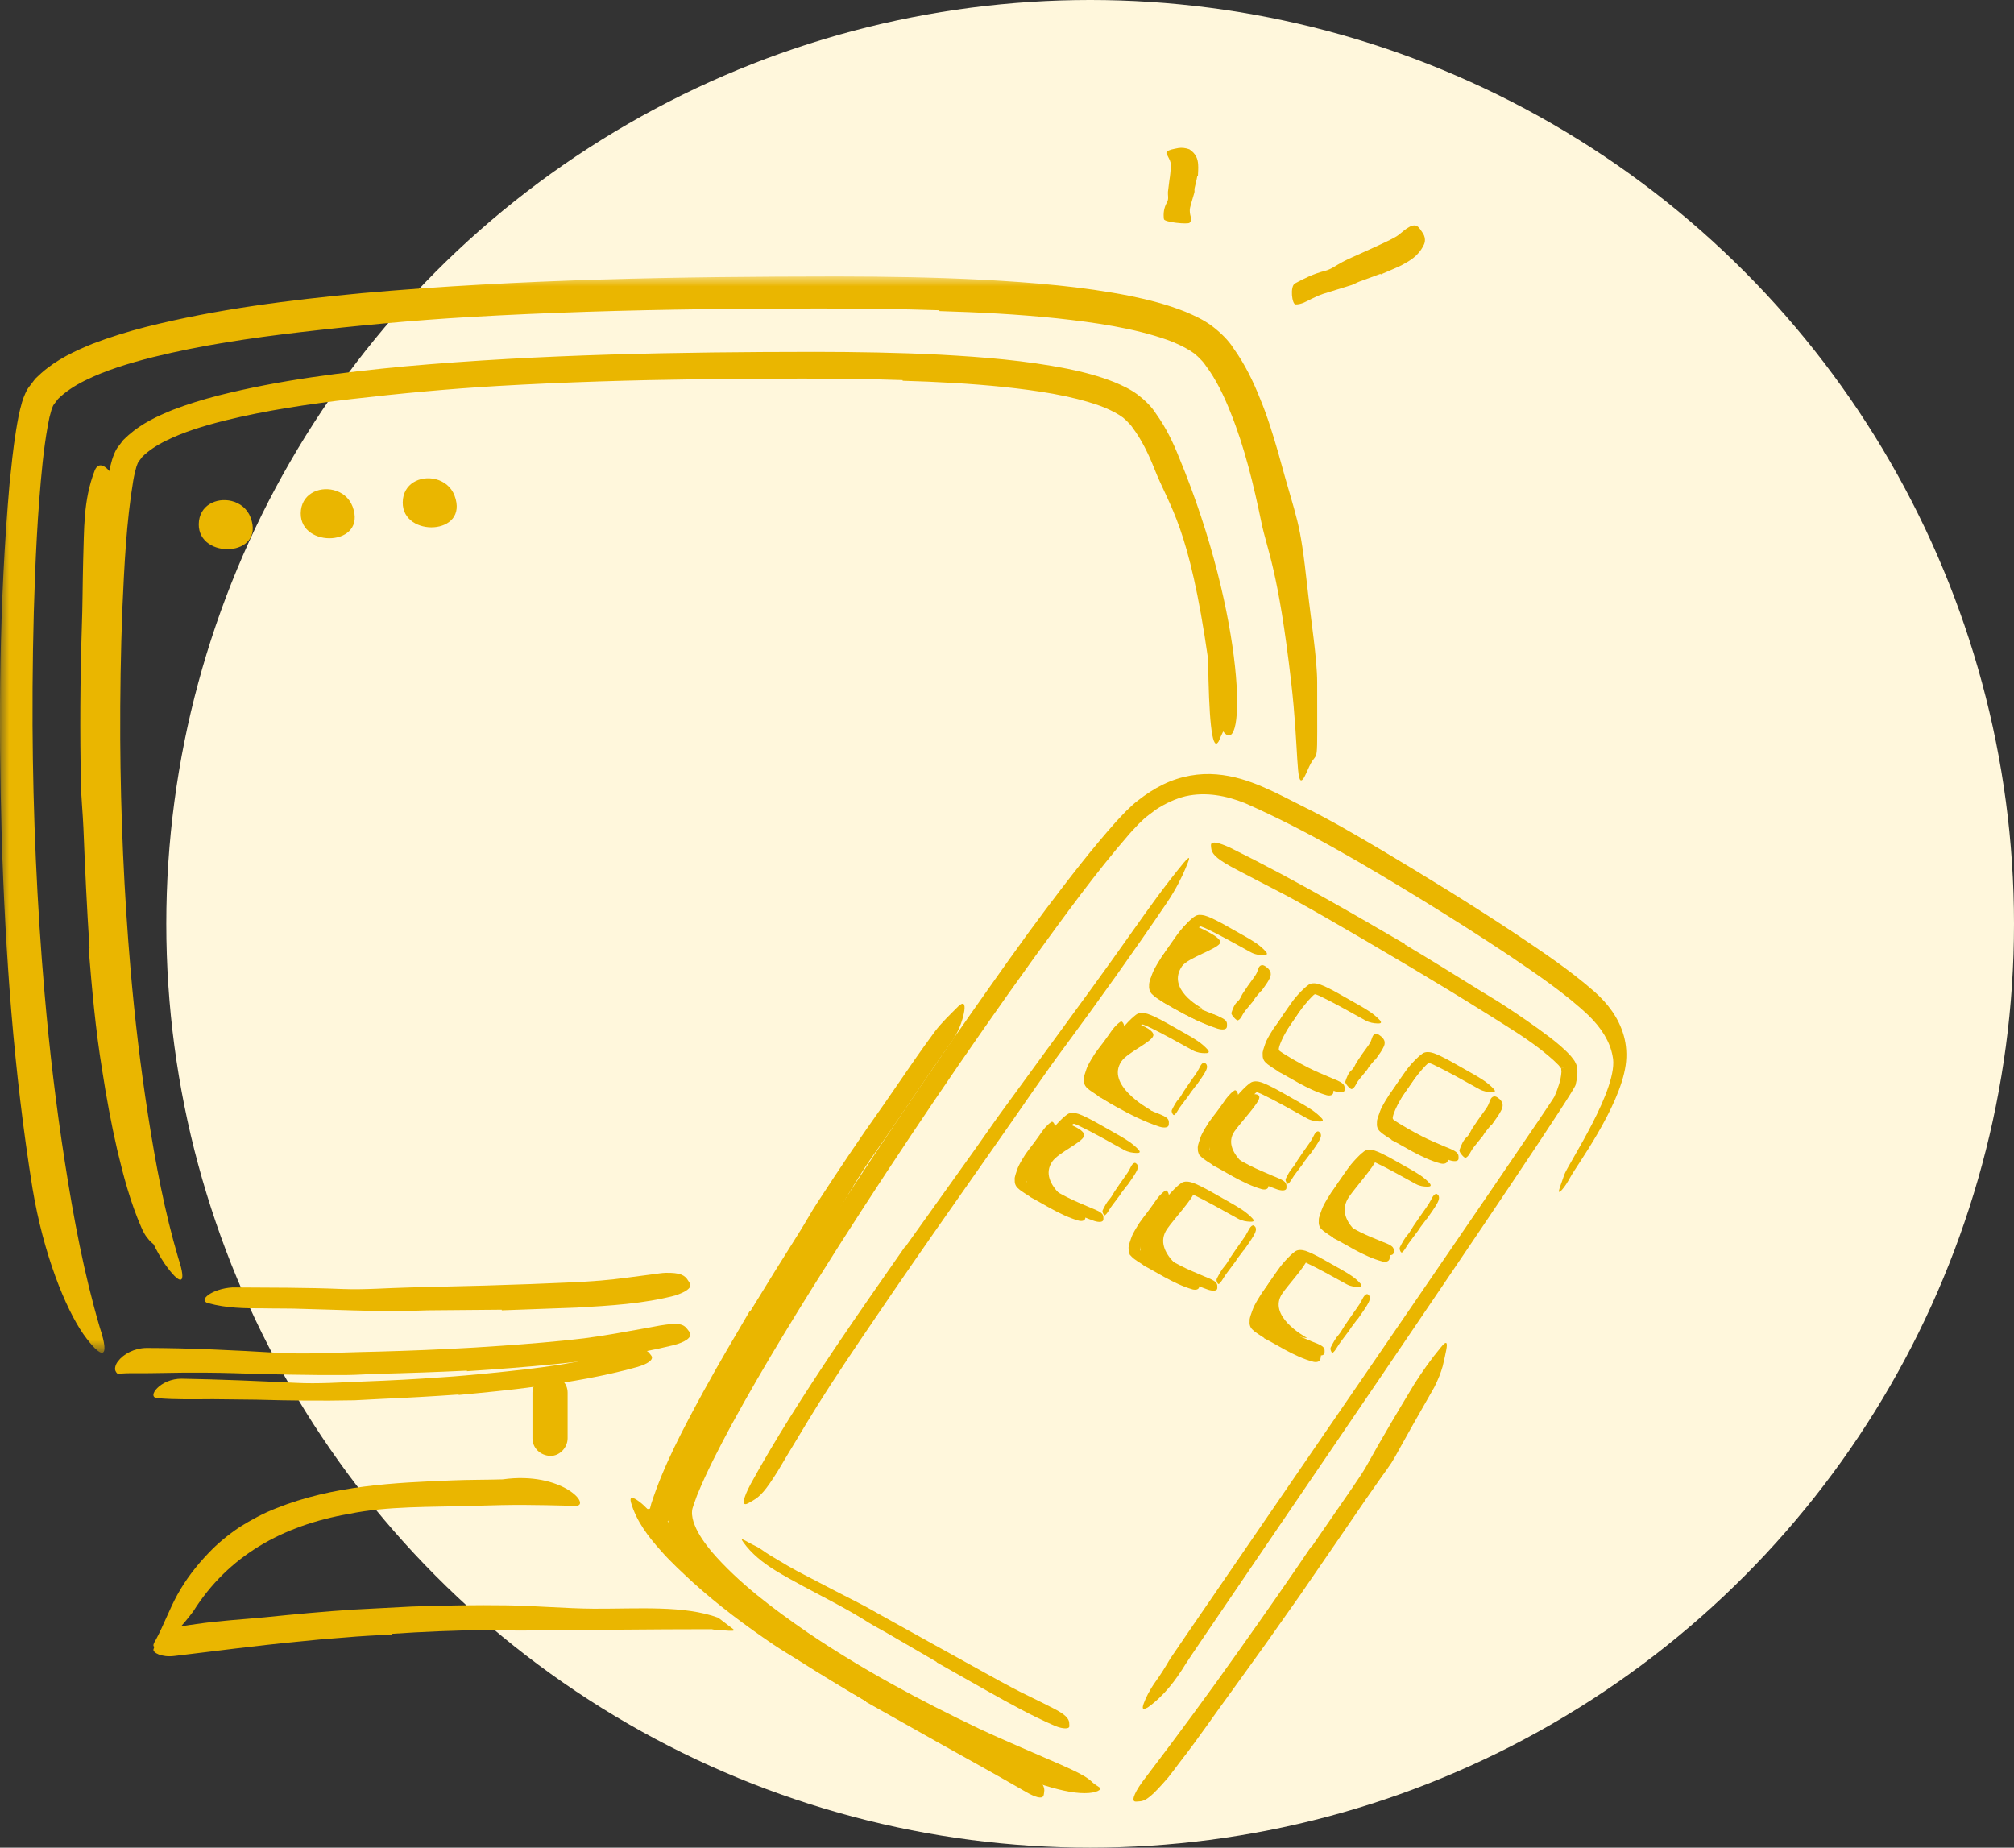 <svg width="109" height="100" viewBox="0 0 109 100" fill="none" xmlns="http://www.w3.org/2000/svg">
<rect x="0" y="0" width="109" height="100" fill="#333333" stroke="none"/>
<circle cx="59" cy="50" r="50" fill="#FFF7DC"/>
<path fill-rule="evenodd" clip-rule="evenodd" d="M30.72 75.374V77.539V77.846C30.72 78.343 30.282 78.82 29.768 78.797C29.253 78.774 28.817 78.379 28.817 77.846V75.68V75.374C28.817 74.877 29.254 74.4 29.768 74.423C30.284 74.446 30.72 74.841 30.72 75.374Z" fill="#EAB600"/>
<path fill-rule="evenodd" clip-rule="evenodd" d="M27.2 80.068C26.297 80.094 25.394 80.085 24.494 80.122C21.338 80.246 18.025 80.396 14.936 81.636C14.251 81.902 13.598 82.258 12.97 82.649C12.355 83.064 11.776 83.533 11.274 84.068C10.623 84.746 10.045 85.499 9.6 86.311C9.155 87.12 8.845 87.989 8.444 88.73C8.179 89.146 8.289 89.24 8.759 88.973C9.208 88.688 9.877 88.001 10.469 87.196C12.36 84.199 15.3 82.559 18.89 81.936C21.002 81.503 23.289 81.576 25.554 81.501C28.035 81.425 28.666 81.442 31.136 81.501C32.059 81.522 30.444 79.611 27.2 80.068Z" fill="#EAB600"/>
<path fill-rule="evenodd" clip-rule="evenodd" d="M21.2 88.427C22.89 88.312 24.585 88.244 26.28 88.221C26.899 88.204 27.516 88.255 28.134 88.251C32.179 88.219 35.287 88.178 38.51 88.178C38.812 88.244 39.129 88.227 39.438 88.26C39.829 88.276 39.785 88.24 39.488 88.026C39.295 87.879 39.084 87.717 38.873 87.556C37.017 86.876 34.615 87.076 32.133 87.066C30.601 87.056 29.013 86.909 27.448 86.885C25.728 86.859 24.008 86.891 22.288 86.95L19.116 87.115C17.515 87.219 15.909 87.371 14.32 87.533C13.085 87.651 11.867 87.716 10.636 87.897C10.364 87.94 10.097 87.968 9.823 88.019C9.697 88.044 9.581 88.065 9.476 88.093C9.373 88.138 9.279 88.181 9.193 88.218C9.023 88.301 8.888 88.379 8.782 88.459C8.674 88.539 8.593 88.618 8.532 88.706C8.474 88.806 8.434 88.914 8.4 89.014C8.37 89.107 8.322 89.194 8.307 89.261C8.25 89.439 8.737 89.716 9.443 89.626C11.561 89.373 13.815 89.073 16.094 88.853C16.939 88.762 17.789 88.687 18.641 88.627C19.492 88.55 20.345 88.507 21.199 88.463L21.2 88.427Z" fill="#EAB600"/>
<mask id="mask0_2632_21412" style="mask-type:luminance" maskUnits="userSpaceOnUse" x="0" y="14" width="73" height="60">
<path fill-rule="evenodd" clip-rule="evenodd" d="M0 14.96H72.459V73.213H0V14.96Z" fill="white"/>
</mask>
<g mask="url(#mask0_2632_21412)">
<path fill-rule="evenodd" clip-rule="evenodd" d="M50.837 16.791C46.63 16.652 42.38 16.697 38.143 16.734C33.907 16.787 29.672 16.911 25.449 17.155C22.367 17.333 19.296 17.625 16.246 17.978C13.559 18.294 10.877 18.686 8.287 19.327C7.001 19.652 5.719 20.036 4.593 20.598C4.031 20.876 3.525 21.213 3.145 21.587L2.925 21.877C2.846 21.976 2.846 22.055 2.792 22.16L2.676 22.589L2.583 23.06C2.351 24.34 2.232 25.7 2.126 27.044C2.021 28.393 1.952 29.75 1.897 31.108C1.791 33.824 1.751 36.547 1.761 39.269C1.787 44.102 1.998 48.963 2.41 53.736C2.673 56.802 3.037 59.864 3.511 62.899C3.983 65.932 4.549 68.95 5.402 71.85C5.988 73.615 5.496 73.597 4.502 72.193C3.531 70.785 2.352 67.881 1.759 64.316C0.744 58.002 0.29 51.663 0.092 45.314C-0.08 38.961 -0.048 32.603 0.516 26.196C0.617 25.234 0.708 24.273 0.87 23.287C0.951 22.792 1.036 22.3 1.195 21.756C1.276 21.493 1.431 21.087 1.624 20.872L1.912 20.494L2.233 20.194C3.107 19.424 4.063 18.996 5.011 18.604C5.964 18.238 6.927 17.945 7.894 17.695C11.766 16.718 15.696 16.239 19.592 15.866C28.161 15.104 36.746 14.967 45.315 14.96C47.955 14.964 50.6 15.006 53.247 15.143C55.893 15.289 58.544 15.5 61.182 16.021C62.18 16.227 63.177 16.481 64.159 16.875C64.646 17.081 65.136 17.305 65.595 17.645C66.051 17.993 66.478 18.404 66.755 18.845C67.379 19.714 67.832 20.653 68.209 21.606C68.603 22.555 68.895 23.529 69.179 24.501C70.238 28.41 70.333 27.921 70.766 31.87C70.956 33.6 71.288 35.676 71.287 36.935C71.283 41.959 71.367 40.415 70.864 41.474C70.748 41.715 70.629 42.034 70.516 42.172C70.126 42.635 70.3 40.566 69.882 36.935C69.179 30.832 68.583 29.794 68.273 28.295C67.851 26.249 67.357 24.205 66.604 22.336C66.237 21.401 65.795 20.503 65.252 19.782C65.127 19.576 64.975 19.46 64.841 19.311C64.775 19.257 64.711 19.2 64.649 19.141L64.408 18.976C64.058 18.76 63.642 18.565 63.192 18.4C61.363 17.753 59.256 17.451 57.18 17.226C55.09 17.009 52.971 16.898 50.846 16.836L50.837 16.791Z" fill="#EAB600"/>
</g>
<path fill-rule="evenodd" clip-rule="evenodd" d="M12.529 27.114C12.976 27.223 13.381 27.521 13.565 28.013C14.367 30.163 10.736 30.289 10.757 28.372C10.769 27.344 11.717 26.917 12.529 27.114Z" fill="#EAB600"/>
<path fill-rule="evenodd" clip-rule="evenodd" d="M18.048 26.522C18.495 26.631 18.9 26.929 19.084 27.421C19.886 29.572 16.255 29.698 16.276 27.78C16.288 26.752 17.236 26.325 18.048 26.522Z" fill="#EAB600"/>
<path fill-rule="evenodd" clip-rule="evenodd" d="M23.567 25.932C24.014 26.04 24.42 26.339 24.603 26.831C25.406 28.98 21.775 29.107 21.796 27.19C21.807 26.162 22.757 25.734 23.567 25.932Z" fill="#EAB600"/>
<path fill-rule="evenodd" clip-rule="evenodd" d="M25.268 74.182C23.675 74.26 22.082 74.314 20.489 74.353C19.908 74.367 19.328 74.416 18.747 74.419C16.698 74.434 14.649 74.383 12.603 74.318C11.695 74.29 10.781 74.288 9.881 74.292C9.304 74.301 8.725 74.309 8.147 74.318C7.578 74.332 6.981 74.3 6.467 74.343C6.4 74.356 6.341 74.344 6.327 74.317C6.301 74.289 6.27 74.248 6.249 74.195C6.201 74.1 6.225 73.884 6.38 73.682C6.676 73.285 7.267 72.96 7.938 72.954C10.315 72.958 12.658 73.077 15.037 73.216C16.459 73.303 17.938 73.213 19.392 73.178C20.991 73.142 22.591 73.091 24.19 73.011C25.174 72.964 26.159 72.908 27.142 72.836C28.632 72.73 30.129 72.611 31.605 72.435C32.752 72.291 33.872 72.072 35.002 71.873C35.251 71.827 35.495 71.781 35.746 71.735C36.677 71.589 36.978 71.633 37.199 71.936C37.249 72.005 37.314 72.072 37.345 72.144C37.45 72.388 37.082 72.649 36.402 72.815C34.385 73.309 32.242 73.603 30.087 73.825C28.487 73.988 26.878 74.107 25.271 74.213L25.268 74.182Z" fill="#EAB600"/>
<path fill-rule="evenodd" clip-rule="evenodd" d="M24.82 75.476C23.444 75.573 22.067 75.652 20.691 75.71L19.184 75.788C17.414 75.824 15.644 75.805 13.875 75.754C13.089 75.745 12.301 75.737 11.522 75.728C10.521 75.732 9.516 75.759 8.523 75.674C7.899 75.631 8.681 74.6 9.843 74.618C11.888 74.653 13.922 74.74 15.98 74.841C17.21 74.907 18.49 74.814 19.748 74.766C21.131 74.714 22.515 74.644 23.899 74.541C24.751 74.49 25.602 74.404 26.453 74.325C27.741 74.195 29.036 74.06 30.313 73.86C31.306 73.698 32.277 73.497 33.256 73.278C33.471 73.231 33.683 73.183 33.9 73.135C34.706 72.982 34.966 73.007 35.151 73.247C35.193 73.302 35.247 73.354 35.273 73.412C35.359 73.608 35.037 73.835 34.448 73.996C32.7 74.483 30.846 74.797 28.984 75.047C27.601 75.237 26.21 75.368 24.822 75.5L24.82 75.476Z" fill="#EAB600"/>
<path fill-rule="evenodd" clip-rule="evenodd" d="M64.795 9.549C64.761 9.765 64.693 9.981 64.651 10.194C64.635 10.271 64.662 10.347 64.64 10.426C64.566 10.7 64.471 10.972 64.408 11.242C64.381 11.362 64.392 11.481 64.412 11.601C64.438 11.752 64.529 11.905 64.382 12.057C64.292 12.152 63.022 12.031 62.993 11.861C62.952 11.556 62.986 11.254 63.162 10.944C63.268 10.758 63.195 10.569 63.211 10.381C63.237 10.177 63.263 9.967 63.288 9.76C63.307 9.633 63.33 9.504 63.339 9.377C63.354 9.184 63.387 8.987 63.352 8.799C63.321 8.653 63.227 8.515 63.164 8.375C63.151 8.344 63.122 8.315 63.128 8.282C63.124 8.223 63.166 8.179 63.261 8.141C63.343 8.105 63.447 8.078 63.588 8.05L63.773 8.013C63.962 7.981 64.172 8.009 64.369 8.081C64.733 8.319 64.826 8.607 64.844 8.896C64.862 9.112 64.839 9.331 64.832 9.547L64.795 9.549Z" fill="#EAB600"/>
<path fill-rule="evenodd" clip-rule="evenodd" d="M74.711 14.821C74.327 14.963 73.942 15.104 73.56 15.244C73.419 15.295 73.295 15.381 73.151 15.426C72.642 15.585 72.124 15.745 71.618 15.902C71.395 15.977 71.18 16.075 70.972 16.179C70.703 16.311 70.444 16.48 70.119 16.476C69.923 16.479 69.807 15.505 70.082 15.341C70.59 15.064 71.106 14.811 71.695 14.664C72.049 14.579 72.343 14.339 72.668 14.172C73.025 13.985 73.402 13.83 73.773 13.659C74.003 13.555 74.233 13.45 74.461 13.347C74.805 13.183 75.161 13.032 75.493 12.844C75.755 12.707 75.959 12.46 76.22 12.316C76.276 12.282 76.33 12.247 76.394 12.226C76.63 12.154 76.745 12.22 76.918 12.488C76.959 12.549 77.001 12.607 77.035 12.668C77.15 12.875 77.145 13.104 77.042 13.285C76.756 13.864 76.305 14.11 75.834 14.366C75.477 14.539 75.1 14.686 74.729 14.853L74.711 14.821Z" fill="#EAB600"/>
<path fill-rule="evenodd" clip-rule="evenodd" d="M48.847 20.571C45.218 20.451 41.553 20.49 37.9 20.524C34.246 20.571 30.594 20.678 26.952 20.889C24.293 21.044 21.645 21.294 19.013 21.599C16.696 21.872 14.382 22.212 12.148 22.765C11.038 23.046 9.931 23.378 8.958 23.865C8.471 24.104 8.033 24.397 7.702 24.722L7.51 24.976C7.442 25.062 7.44 25.133 7.392 25.226C7.324 25.467 7.26 25.722 7.213 26.004C6.839 28.242 6.727 30.616 6.623 32.947C6.532 35.29 6.498 37.639 6.507 39.987C6.53 44.154 6.712 48.346 7.066 52.462C7.292 55.108 7.605 57.749 8.014 60.367C8.421 62.984 8.91 65.587 9.648 68.088C10.156 69.612 9.743 69.59 8.899 68.376C8.074 67.157 7.07 64.652 6.559 61.58C5.684 56.137 5.292 50.672 5.12 45.197C4.971 39.721 4.997 34.238 5.479 28.714C5.566 27.886 5.645 27.057 5.783 26.208C5.852 25.781 5.926 25.358 6.062 24.891C6.132 24.665 6.262 24.319 6.428 24.135L6.674 23.812L6.949 23.555C7.699 22.895 8.521 22.525 9.337 22.188C10.158 21.872 10.987 21.621 11.82 21.405C15.158 20.562 18.546 20.15 21.905 19.828C29.292 19.17 36.696 19.05 44.084 19.043C46.361 19.046 48.642 19.082 50.924 19.199C53.205 19.325 55.491 19.506 57.764 19.956C58.624 20.132 59.484 20.351 60.328 20.69C60.748 20.867 61.17 21.061 61.563 21.352C61.955 21.651 62.322 22.004 62.56 22.384C63.097 23.131 63.488 23.94 63.813 24.76C67.441 33.512 67.46 41.211 66.2 39.589C65.909 40.191 66.003 40.072 65.909 40.191C65.583 40.591 65.422 38.828 65.385 35.676C64.347 28.411 63.309 27.491 62.476 25.371C62.158 24.563 61.777 23.787 61.306 23.16C61.197 22.983 61.064 22.881 60.947 22.75L60.779 22.601L60.568 22.457C60.264 22.269 59.902 22.099 59.513 21.957C57.93 21.397 56.112 21.137 54.321 20.944C52.516 20.757 50.687 20.661 48.856 20.607L48.847 20.571Z" fill="#EAB600"/>
<path fill-rule="evenodd" clip-rule="evenodd" d="M27.155 70.884L23.136 70.919L21.671 70.963C19.948 70.969 18.224 70.886 16.501 70.844C15.737 70.811 14.968 70.826 14.209 70.81C13.234 70.816 12.251 70.799 11.278 70.532C10.674 70.386 11.476 69.743 12.585 69.677C14.561 69.692 16.545 69.68 18.547 69.764C19.745 69.81 20.992 69.706 22.217 69.678L26.261 69.578C27.091 69.55 27.921 69.523 28.75 69.496C30.006 69.442 31.269 69.406 32.515 69.307C33.484 69.227 34.432 69.078 35.39 68.96C35.601 68.934 35.807 68.895 36.02 68.889C36.81 68.872 37.064 69.016 37.237 69.3C37.276 69.367 37.328 69.432 37.351 69.496C37.43 69.71 37.111 69.93 36.537 70.116C34.831 70.564 33.024 70.665 31.21 70.771C29.863 70.82 28.509 70.869 27.157 70.918L27.155 70.884Z" fill="#EAB600"/>
<path fill-rule="evenodd" clip-rule="evenodd" d="M4.844 51.318C4.702 49.145 4.6 46.973 4.514 44.8C4.48 44.007 4.398 43.217 4.38 42.425C4.322 39.628 4.338 36.83 4.426 34.03C4.473 32.788 4.469 31.539 4.502 30.298C4.56 28.705 4.493 27.089 5.127 25.462C5.342 24.946 5.755 25.22 6.097 25.729C6.424 26.225 6.77 26.982 6.685 27.829C6.431 30.899 6.446 34.102 6.225 37.318C6.105 39.248 6.274 41.252 6.343 43.225C6.417 45.395 6.506 47.568 6.636 49.738C6.713 51.073 6.805 52.409 6.921 53.74C7.101 55.757 7.251 57.789 7.552 59.774C7.787 61.315 8.129 62.81 8.511 64.281C8.593 64.608 8.696 64.916 8.787 65.235C8.951 65.825 9.056 66.21 9.083 66.477C9.096 66.767 9.021 66.953 8.929 67.156C8.888 67.249 8.868 67.361 8.835 67.432C8.777 67.55 8.65 67.531 8.379 67.374C8.224 67.297 8.107 67.167 7.984 67.01C7.847 66.851 7.741 66.643 7.644 66.419C7.054 65.065 6.684 63.661 6.343 62.231C6.014 60.801 5.748 59.343 5.524 57.881C5.169 55.71 4.974 53.514 4.797 51.325L4.844 51.318Z" fill="#EAB600"/>
<path fill-rule="evenodd" clip-rule="evenodd" d="M70.982 83.724C75.467 77.221 72.478 81.643 76.547 74.906C76.98 74.227 77.442 73.569 77.975 72.929C78.296 72.524 78.355 72.646 78.271 73.077C78.229 73.292 78.167 73.585 78.08 73.943C77.982 74.294 77.828 74.684 77.62 75.091C73.901 81.572 76.863 76.798 72.646 83.008C71.869 84.14 71.091 85.272 70.314 86.402C69.714 87.253 69.114 88.105 68.513 88.955C67.904 89.802 67.297 90.646 66.693 91.485C65.737 92.781 64.857 94.093 63.865 95.359C63.65 95.641 63.449 95.923 63.225 96.201C62.35 97.21 62.022 97.484 61.658 97.495C61.576 97.498 61.482 97.517 61.42 97.501C61.213 97.448 61.44 96.916 62.016 96.185C63.698 93.977 65.449 91.606 67.165 89.175C68.441 87.374 69.716 85.552 70.959 83.714L70.982 83.724Z" fill="#EAB600"/>
<path fill-rule="evenodd" clip-rule="evenodd" d="M42.314 70.256C45.603 64.987 49.06 59.823 52.639 54.73C53.947 52.872 55.249 51.01 56.617 49.189C57.832 47.585 59.045 45.99 60.42 44.453C60.592 44.261 60.782 44.072 60.962 43.881C61.16 43.698 61.365 43.486 61.582 43.33C62.006 42.994 62.463 42.695 62.942 42.461C63.906 41.989 64.933 41.833 65.841 41.912C66.756 41.987 67.572 42.258 68.331 42.582C69.091 42.907 69.803 43.287 70.514 43.644C71.964 44.357 73.346 45.17 74.721 45.98C77.156 47.431 79.58 48.92 81.92 50.469C83.418 51.476 84.924 52.468 86.301 53.678C86.986 54.287 87.6 55.059 87.881 56.053C88.02 56.548 88.062 57.101 87.98 57.664C87.646 59.961 85.278 63.159 85.007 63.681C84.83 64.004 84.684 64.224 84.571 64.352C84.463 64.483 84.401 64.53 84.379 64.506C84.329 64.456 84.478 64.131 84.655 63.593C84.825 63.06 87.676 58.834 87.275 57.154C87.137 56.381 86.669 55.633 85.982 54.965C84.725 53.774 83.184 52.732 81.68 51.715C80.162 50.701 78.612 49.72 77.048 48.758C73.917 46.843 70.737 44.946 67.374 43.465C66.373 43.068 65.281 42.846 64.17 43.093C63.618 43.228 63.075 43.481 62.554 43.819C62.31 44.018 62.032 44.188 61.817 44.412C61.703 44.512 61.588 44.631 61.472 44.757C61.357 44.883 61.239 44.997 61.126 45.132C59.297 47.235 57.611 49.577 55.947 51.862C52.303 56.921 48.81 62.096 45.459 67.336C43.407 70.565 41.388 73.82 39.576 77.141C38.9 78.399 38.238 79.673 37.72 80.947C37.621 81.249 37.452 81.622 37.454 81.803C37.436 82.038 37.501 82.304 37.602 82.553C37.804 83.061 38.144 83.523 38.498 83.96C39.979 85.684 41.847 87.068 43.725 88.367C46.677 90.364 49.788 92.033 52.997 93.563C53.705 93.897 54.41 94.203 55.134 94.52C57.822 95.695 58.656 95.998 59.135 96.475C59.249 96.578 59.419 96.674 59.506 96.74C59.577 96.803 59.554 96.868 59.404 96.938C59.258 97.005 59.007 97.053 58.699 97.05C58.073 97.056 57.197 96.863 56.145 96.506C53.049 95.406 50.105 93.915 47.202 92.269C45.755 91.438 44.329 90.554 42.939 89.603C41.549 88.65 40.189 87.637 38.919 86.48C38.448 86.048 37.991 85.594 37.561 85.093C37.134 84.588 36.722 84.054 36.415 83.34C36.27 82.978 36.131 82.565 36.173 81.974C36.176 81.834 36.219 81.665 36.258 81.506C36.296 81.375 36.329 81.299 36.365 81.193C36.438 80.998 36.503 80.791 36.584 80.606C36.895 79.853 37.232 79.129 37.593 78.426C39.031 75.608 40.648 72.925 42.285 70.251L42.314 70.256Z" fill="#EAB600"/>
<path fill-rule="evenodd" clip-rule="evenodd" d="M46.879 92.089C45.646 91.363 44.415 90.628 43.207 89.857C42.765 89.579 42.312 89.313 41.879 89.022C40.353 87.989 38.875 86.885 37.514 85.655C36.917 85.102 36.312 84.55 35.778 83.942C35.087 83.177 34.435 82.317 34.149 81.319C34.063 81.008 34.218 81.012 34.485 81.192C34.619 81.281 34.782 81.411 34.942 81.575C35.119 81.732 35.276 81.932 35.437 82.155C36.56 83.754 38.1 85.124 39.715 86.439C40.683 87.231 41.811 87.918 42.907 88.605C44.115 89.36 45.343 90.094 46.585 90.811C47.349 91.253 48.117 91.691 48.891 92.121C50.064 92.773 51.242 93.43 52.407 94.078C53.317 94.578 54.238 95.029 55.134 95.562C55.332 95.678 55.531 95.787 55.718 95.927C56.072 96.171 56.279 96.378 56.401 96.537C56.513 96.713 56.537 96.851 56.51 97C56.498 97.069 56.495 97.144 56.47 97.198C56.379 97.379 56.024 97.271 55.512 96.976C53.988 96.094 52.317 95.169 50.634 94.231C49.382 93.526 48.123 92.818 46.868 92.11L46.879 92.089Z" fill="#EAB600"/>
<path fill-rule="evenodd" clip-rule="evenodd" d="M36.801 84.301C36.626 84.099 36.451 83.897 36.277 83.696C36.212 83.624 36.131 83.568 36.069 83.492C35.852 83.224 35.636 82.955 35.439 82.671C35.35 82.546 35.246 82.433 35.145 82.318C35.013 82.174 34.865 82.028 34.817 81.821C34.802 81.757 34.932 81.7 35.085 81.668C35.239 81.637 35.411 81.622 35.486 81.688C35.746 81.931 36.036 82.164 36.24 82.492C36.362 82.689 36.571 82.822 36.741 82.986C36.927 83.168 37.114 83.351 37.301 83.534C37.418 83.645 37.531 83.76 37.653 83.868C37.837 84.031 38.005 84.212 38.204 84.358C38.358 84.472 38.548 84.544 38.723 84.636C38.761 84.657 38.805 84.671 38.841 84.695C38.973 84.787 38.967 84.867 38.815 85.066C38.78 85.111 38.748 85.158 38.71 85.201C38.584 85.347 38.423 85.42 38.3 85.39C37.933 85.3 37.641 85.097 37.363 84.872C37.152 84.709 36.977 84.505 36.785 84.318L36.801 84.301Z" fill="#EAB600"/>
<path fill-rule="evenodd" clip-rule="evenodd" d="M76.024 51.11C77.349 51.903 78.664 52.712 79.974 53.532C80.452 53.831 80.943 54.111 81.415 54.421C82.246 54.968 83.069 55.526 83.869 56.134C84.27 56.444 84.655 56.757 85.018 57.158L85.152 57.331C85.195 57.384 85.239 57.445 85.278 57.54C85.374 57.727 85.352 57.843 85.37 57.983C85.376 58.116 85.355 58.235 85.347 58.361L85.275 58.712C85.051 59.513 64.57 89.382 64.164 90.067C63.63 90.937 63.005 91.778 62.124 92.408C61.821 92.576 61.803 92.474 61.899 92.197C61.998 91.921 62.206 91.487 62.528 91.031C62.82 90.629 63.08 90.206 63.328 89.781C63.589 89.362 83.939 59.779 84.132 59.339C84.322 58.903 84.481 58.44 84.504 58.039C84.514 57.985 84.499 57.949 84.497 57.904L84.492 57.84L84.491 57.824L84.49 57.819C84.865 57.771 84.591 57.806 84.672 57.795L84.667 57.796L84.655 57.796L84.606 57.799C84.551 57.802 84.454 57.822 84.479 57.816C84.502 57.832 84.405 57.715 84.353 57.648C84.189 57.478 83.993 57.302 83.785 57.127C82.787 56.276 81.54 55.541 80.36 54.796C79.053 53.977 77.73 53.172 76.398 52.38L73.932 50.925C72.681 50.199 71.427 49.463 70.168 48.767C69.189 48.227 68.2 47.742 67.219 47.22C67.002 47.103 66.786 46.999 66.571 46.875C65.771 46.425 65.572 46.179 65.549 45.888C65.545 45.821 65.531 45.748 65.544 45.694C65.595 45.516 65.964 45.6 66.566 45.875C68.326 46.743 70.165 47.732 71.984 48.759C73.339 49.52 74.687 50.306 76.035 51.09L76.024 51.11Z" fill="#EAB600"/>
<path fill-rule="evenodd" clip-rule="evenodd" d="M48.977 67.512C50.243 65.74 51.511 63.965 52.775 62.196C53.24 61.546 53.682 60.892 54.146 60.253C55.781 58.013 57.425 55.761 59.056 53.525C59.784 52.531 60.498 51.521 61.208 50.521C62.13 49.221 63.013 47.967 64.08 46.675C64.531 46.154 64.33 46.589 64.158 47.007C63.976 47.443 63.65 48.124 63.151 48.86C61.389 51.459 59.54 54.054 57.637 56.631C56.491 58.171 55.373 59.836 54.245 61.439L50.536 66.736C49.778 67.824 49.022 68.914 48.274 70.008C47.143 71.663 46.007 73.327 44.931 74.982C44.096 76.266 43.345 77.534 42.584 78.797C42.416 79.074 42.263 79.347 42.091 79.625C41.443 80.661 41.154 80.99 40.718 81.231C40.619 81.285 40.51 81.357 40.425 81.39C40.134 81.507 40.219 81.083 40.641 80.293C41.929 77.944 43.531 75.435 45.187 72.968C46.424 71.132 47.697 69.311 48.957 67.505L48.977 67.512Z" fill="#EAB600"/>
<path fill-rule="evenodd" clip-rule="evenodd" d="M50.701 89.952L47.997 88.38C47.667 88.189 47.327 88.015 46.999 87.813C45.887 87.101 44.693 86.509 43.501 85.867C42.974 85.581 42.441 85.295 41.933 84.98C41.284 84.575 40.665 84.086 40.229 83.469C40.087 83.282 40.143 83.282 40.33 83.381C40.426 83.428 40.545 83.507 40.705 83.584C40.859 83.667 41.05 83.745 41.218 83.869C41.517 84.089 41.842 84.276 42.164 84.467C42.482 84.665 42.812 84.849 43.146 85.032C43.828 85.388 44.511 85.744 45.202 86.104C45.625 86.321 46.051 86.539 46.481 86.76C46.698 86.869 46.913 86.989 47.127 87.108L47.747 87.456L50.497 88.984L52.194 89.923C53.052 90.394 53.907 90.881 54.768 91.337C55.436 91.694 56.119 91.999 56.786 92.348C56.934 92.424 57.082 92.492 57.227 92.576C57.767 92.881 57.872 93.082 57.869 93.307C57.869 93.359 57.879 93.412 57.87 93.452C57.853 93.573 57.536 93.587 57.118 93.418C55.887 92.891 54.664 92.211 53.434 91.521C52.522 91.005 51.606 90.487 50.692 89.969L50.701 89.952Z" fill="#EAB600"/>
<path fill-rule="evenodd" clip-rule="evenodd" d="M62.261 60.071C62.53 60.233 59.655 59.438 59.578 58.639C59.502 57.84 61.489 55.37 61.489 55.37C61.489 55.37 62.488 55.712 62.42 56.045C62.349 56.393 61.03 56.954 60.697 57.437C59.819 58.709 62.123 59.988 62.261 60.071Z" fill="#EAB600"/>
<path fill-rule="evenodd" clip-rule="evenodd" d="M58.516 65.496C58.785 65.658 55.91 64.863 55.834 64.064C55.757 63.264 57.744 60.794 57.744 60.794C57.744 60.794 58.744 61.137 58.675 61.47C58.604 61.818 57.286 62.379 56.952 62.862C56.074 64.134 58.378 65.413 58.516 65.496Z" fill="#EAB600"/>
<path fill-rule="evenodd" clip-rule="evenodd" d="M68.415 63.808C68.684 63.97 65.83 63.143 65.737 62.37C65.642 61.595 67.545 59.248 67.545 59.248C67.545 59.248 68.213 59.103 68.154 59.424C68.091 59.759 67.129 60.77 66.812 61.23C65.975 62.442 68.277 63.725 68.415 63.808Z" fill="#EAB600"/>
<path fill-rule="evenodd" clip-rule="evenodd" d="M64.692 69.201C64.962 69.363 62.065 68.599 62.006 67.775C61.947 66.95 64.02 64.356 64.02 64.356C64.02 64.356 64.715 64.173 64.638 64.518C64.557 64.88 63.518 66.003 63.168 66.51C62.248 67.843 64.555 69.117 64.692 69.201Z" fill="#EAB600"/>
<path fill-rule="evenodd" clip-rule="evenodd" d="M74.242 67.278C74.477 67.42 71.882 66.839 71.879 66.048C71.875 65.257 73.923 62.647 73.923 62.647C73.923 62.647 74.568 62.434 74.477 62.771C74.381 63.123 73.365 64.261 73.016 64.767C72.096 66.1 74.121 67.205 74.242 67.278Z" fill="#EAB600"/>
<path fill-rule="evenodd" clip-rule="evenodd" d="M70.709 72.396C70.945 72.538 68.393 71.894 68.355 71.153C68.316 70.413 70.194 68.05 70.194 68.05C70.194 68.05 70.812 67.876 70.738 68.187C70.661 68.513 69.722 69.538 69.404 69.999C68.568 71.211 70.588 72.323 70.709 72.396Z" fill="#EAB600"/>
<path fill-rule="evenodd" clip-rule="evenodd" d="M65.039 54.561C65.282 54.707 62.663 54.031 62.617 53.278C62.57 52.526 64.75 50.134 64.75 50.134C64.75 50.134 66.114 50.698 66.041 51.014C65.965 51.344 64.294 51.827 63.973 52.292C63.129 53.515 64.915 54.486 65.039 54.561Z" fill="#EAB600"/>
<path fill-rule="evenodd" clip-rule="evenodd" d="M62.983 54.244L62.712 54.068L62.575 53.973L62.498 53.917C62.46 53.894 62.424 53.86 62.393 53.828C62.243 53.715 62.175 53.539 62.193 53.361C62.186 53.275 62.198 53.178 62.22 53.121C62.235 53.06 62.251 53 62.273 52.949C62.33 52.791 62.378 52.642 62.449 52.501C62.574 52.255 62.717 52.026 62.863 51.799C63.019 51.578 63.182 51.363 63.345 51.15C63.49 50.96 63.623 50.763 63.761 50.571C63.93 50.321 64.116 50.074 64.374 49.883C64.454 49.824 64.526 49.902 64.562 50.031C64.596 50.158 64.607 50.339 64.522 50.481C64.212 50.98 63.876 51.466 63.52 51.951C63.298 52.236 63.135 52.57 62.987 52.885C62.943 52.972 62.911 53.056 62.877 53.142C62.86 53.183 62.853 53.223 62.841 53.259C62.829 53.288 62.83 53.299 62.825 53.322C62.817 53.364 62.84 53.4 62.876 53.426C62.911 53.456 63.021 53.533 63.097 53.583C63.308 53.719 63.521 53.863 63.74 53.995C64.079 54.186 64.419 54.382 64.771 54.549C65.044 54.678 65.331 54.772 65.614 54.876C65.676 54.899 65.74 54.916 65.801 54.941C66.029 55.034 66.073 55.114 66.043 55.282C66.035 55.321 66.032 55.361 66.02 55.398C65.981 55.52 65.838 55.572 65.651 55.533C65.111 55.394 64.599 55.145 64.096 54.874C63.723 54.673 63.362 54.45 62.975 54.257L62.983 54.244Z" fill="#EAB600"/>
<path fill-rule="evenodd" clip-rule="evenodd" d="M69.147 57.964L68.875 57.789L68.738 57.695L68.66 57.64C68.622 57.617 68.586 57.584 68.554 57.553C68.403 57.441 68.33 57.273 68.338 57.107C68.328 57.027 68.335 56.936 68.354 56.884C68.367 56.828 68.38 56.772 68.398 56.725C68.447 56.58 68.487 56.442 68.55 56.313C68.661 56.088 68.79 55.879 68.922 55.672C69.064 55.471 69.213 55.276 69.362 55.083C69.495 54.911 69.616 54.732 69.741 54.558C69.895 54.33 70.065 54.106 70.308 53.938C70.383 53.885 70.456 53.961 70.496 54.083C70.535 54.203 70.554 54.373 70.478 54.502C70.199 54.957 69.893 55.4 69.568 55.839C69.365 56.097 69.22 56.404 69.091 56.693C69.051 56.773 69.024 56.85 68.995 56.929C68.98 56.967 68.975 57.004 68.965 57.037C68.955 57.064 68.956 57.075 68.953 57.095C68.946 57.134 68.971 57.169 69.006 57.195C69.041 57.224 69.152 57.3 69.228 57.35C69.44 57.486 69.653 57.629 69.873 57.761C70.211 57.953 70.551 58.149 70.9 58.319C71.172 58.451 71.456 58.55 71.736 58.658C71.797 58.682 71.86 58.7 71.921 58.726C72.147 58.822 72.193 58.898 72.171 59.055C72.165 59.091 72.163 59.128 72.154 59.162C72.121 59.275 71.984 59.318 71.801 59.274C71.269 59.124 70.759 58.87 70.258 58.598C69.885 58.395 69.525 58.172 69.139 57.976L69.147 57.964Z" fill="#EAB600"/>
<path fill-rule="evenodd" clip-rule="evenodd" d="M75.313 61.683L75.042 61.507L74.904 61.413L74.827 61.357C74.79 61.334 74.754 61.3 74.722 61.268C74.572 61.155 74.505 60.978 74.522 60.8C74.516 60.714 74.527 60.618 74.549 60.56C74.565 60.5 74.581 60.439 74.603 60.389C74.659 60.231 74.707 60.082 74.778 59.941C74.904 59.695 75.047 59.466 75.193 59.239C75.349 59.017 75.512 58.802 75.675 58.589C75.82 58.4 75.953 58.203 76.091 58.011C76.26 57.761 76.446 57.514 76.704 57.323C76.784 57.264 76.856 57.342 76.892 57.47C76.925 57.597 76.936 57.778 76.852 57.92C76.542 58.419 76.206 58.906 75.85 59.39C75.628 59.675 75.465 60.01 75.317 60.324C75.272 60.412 75.241 60.496 75.207 60.581C75.19 60.623 75.183 60.663 75.17 60.699C75.159 60.728 75.16 60.739 75.155 60.761C75.146 60.803 75.17 60.84 75.206 60.865C75.24 60.895 75.35 60.972 75.427 61.022C75.638 61.158 75.851 61.302 76.07 61.434C76.409 61.626 76.749 61.822 77.1 61.988C77.374 62.118 77.661 62.212 77.944 62.315C78.005 62.339 78.07 62.355 78.131 62.381C78.359 62.474 78.403 62.553 78.372 62.722C78.365 62.76 78.361 62.801 78.35 62.837C78.31 62.959 78.167 63.012 77.981 62.973C77.441 62.834 76.928 62.584 76.425 62.314C76.052 62.112 75.691 61.89 75.304 61.696L75.313 61.683Z" fill="#EAB600"/>
<path fill-rule="evenodd" clip-rule="evenodd" d="M72.164 66.989L71.893 66.813L71.757 66.718L71.679 66.662C71.641 66.639 71.606 66.605 71.574 66.573C71.424 66.461 71.357 66.284 71.374 66.106C71.368 66.02 71.379 65.923 71.401 65.866C71.417 65.806 71.433 65.745 71.454 65.694C71.511 65.537 71.559 65.388 71.63 65.246C71.756 65 71.899 64.772 72.045 64.544C72.201 64.323 72.364 64.108 72.527 63.895C72.672 63.705 72.805 63.508 72.943 63.316C73.112 63.066 73.298 62.819 73.555 62.629C73.636 62.569 73.707 62.647 73.743 62.776C73.777 62.903 73.788 63.084 73.704 63.226C73.394 63.725 73.058 64.211 72.701 64.696C72.48 64.981 72.316 65.315 72.169 65.63C72.124 65.717 72.092 65.802 72.059 65.887C72.042 65.928 72.034 65.968 72.022 66.004C72.011 66.033 72.011 66.044 72.007 66.067C71.998 66.109 72.022 66.145 72.057 66.171C72.092 66.201 72.203 66.278 72.279 66.328C72.49 66.464 72.702 66.608 72.922 66.74C73.261 66.931 73.601 67.127 73.952 67.294C74.226 67.424 74.513 67.517 74.796 67.621C74.858 67.644 74.922 67.661 74.983 67.686C75.211 67.779 75.255 67.859 75.225 68.027C75.217 68.066 75.213 68.106 75.201 68.143C75.162 68.265 75.019 68.317 74.833 68.278C74.293 68.139 73.78 67.89 73.278 67.62C72.904 67.418 72.543 67.195 72.156 67.002L72.164 66.989Z" fill="#EAB600"/>
<path fill-rule="evenodd" clip-rule="evenodd" d="M68.42 72.415L68.149 72.238L68.012 72.144L67.934 72.088C67.897 72.065 67.861 72.031 67.83 71.999C67.68 71.886 67.612 71.71 67.63 71.532C67.623 71.446 67.635 71.349 67.656 71.292C67.672 71.231 67.689 71.171 67.71 71.12C67.766 70.962 67.815 70.813 67.885 70.672C68.011 70.426 68.154 70.197 68.3 69.97C68.456 69.749 68.619 69.534 68.782 69.32C68.927 69.131 69.06 68.934 69.198 68.742C69.367 68.492 69.553 68.245 69.811 68.054C69.891 67.995 69.963 68.073 69.999 68.202C70.032 68.329 70.044 68.509 69.959 68.651C69.649 69.151 69.313 69.637 68.957 70.121C68.735 70.406 68.572 70.741 68.424 71.056C68.38 71.143 68.348 71.227 68.314 71.312C68.297 71.354 68.29 71.394 68.277 71.43C68.266 71.459 68.267 71.47 68.262 71.492C68.253 71.534 68.277 71.571 68.313 71.597C68.347 71.627 68.458 71.704 68.534 71.754C68.745 71.89 68.958 72.034 69.177 72.166C69.516 72.357 69.856 72.553 70.208 72.72C70.481 72.849 70.768 72.943 71.051 73.047C71.113 73.07 71.177 73.087 71.238 73.112C71.466 73.205 71.51 73.285 71.48 73.453C71.472 73.492 71.469 73.532 71.457 73.568C71.418 73.691 71.275 73.743 71.088 73.704C70.548 73.565 70.035 73.316 69.533 73.045C69.159 72.844 68.799 72.621 68.412 72.428L68.42 72.415Z" fill="#EAB600"/>
<path fill-rule="evenodd" clip-rule="evenodd" d="M65.636 63.051C65.527 62.983 65.42 62.914 65.31 62.84L65.128 62.713C65.043 62.642 64.96 62.569 64.892 62.487C64.872 62.423 64.846 62.359 64.833 62.295L64.823 62.097C64.824 62.028 64.844 61.98 64.851 61.938C64.861 61.892 64.873 61.85 64.888 61.813C64.936 61.667 64.976 61.529 65.039 61.4C65.15 61.175 65.28 60.966 65.411 60.759C65.553 60.558 65.702 60.363 65.852 60.17C65.984 59.998 66.106 59.819 66.231 59.645C66.385 59.417 66.555 59.194 66.797 59.025C66.873 58.972 66.945 59.048 66.986 59.17C67.025 59.29 67.044 59.46 66.968 59.59C66.688 60.044 66.383 60.487 66.057 60.926C65.854 61.184 65.71 61.491 65.58 61.78C65.533 61.878 65.496 61.978 65.468 62.07C65.456 62.123 65.444 62.148 65.444 62.168C65.439 62.19 65.442 62.214 65.451 62.236C65.473 62.264 65.483 62.273 65.532 62.309C65.589 62.352 65.655 62.395 65.718 62.437C65.93 62.573 66.143 62.716 66.362 62.848C66.7 63.04 67.04 63.236 67.39 63.406C67.662 63.538 67.945 63.637 68.225 63.745C68.286 63.769 68.349 63.787 68.41 63.813C68.636 63.909 68.683 63.985 68.66 64.141C68.654 64.178 68.653 64.215 68.643 64.249C68.61 64.362 68.473 64.405 68.29 64.361C67.758 64.211 67.248 63.957 66.747 63.685C66.375 63.482 66.014 63.259 65.629 63.063L65.636 63.051Z" fill="#EAB600"/>
<path fill-rule="evenodd" clip-rule="evenodd" d="M61.892 68.476C61.783 68.408 61.675 68.339 61.566 68.264L61.384 68.138C61.298 68.066 61.216 67.994 61.148 67.912C61.127 67.848 61.102 67.784 61.088 67.719L61.078 67.522C61.079 67.453 61.099 67.405 61.106 67.363C61.116 67.317 61.128 67.275 61.143 67.237C61.191 67.092 61.232 66.954 61.294 66.825C61.406 66.6 61.535 66.391 61.667 66.184C61.809 65.983 61.958 65.788 62.107 65.595C62.24 65.423 62.361 65.244 62.486 65.07C62.64 64.842 62.81 64.618 63.052 64.45C63.128 64.397 63.201 64.473 63.241 64.595C63.28 64.715 63.299 64.885 63.223 65.014C62.944 65.469 62.638 65.912 62.313 66.351C62.109 66.609 61.965 66.916 61.835 67.205C61.788 67.303 61.752 67.403 61.724 67.495C61.712 67.547 61.7 67.573 61.7 67.592C61.694 67.614 61.697 67.639 61.706 67.661C61.728 67.689 61.739 67.698 61.787 67.734C61.845 67.777 61.91 67.82 61.973 67.862C62.185 67.997 62.398 68.141 62.618 68.273C62.956 68.465 63.295 68.661 63.645 68.831C63.917 68.963 64.2 69.062 64.48 69.17C64.542 69.193 64.605 69.212 64.665 69.238C64.891 69.334 64.938 69.41 64.915 69.566C64.91 69.602 64.908 69.64 64.898 69.673C64.866 69.787 64.729 69.83 64.545 69.786C64.014 69.635 63.504 69.382 63.003 69.11C62.63 68.906 62.27 68.684 61.884 68.488L61.892 68.476Z" fill="#EAB600"/>
<path fill-rule="evenodd" clip-rule="evenodd" d="M59.471 59.331L59.2 59.155L59.062 59.062L58.985 59.007C58.947 58.983 58.911 58.95 58.879 58.919C58.728 58.808 58.654 58.639 58.663 58.474C58.653 58.393 58.66 58.303 58.679 58.25C58.691 58.194 58.705 58.138 58.723 58.092C58.771 57.946 58.811 57.809 58.874 57.679C58.986 57.454 59.115 57.245 59.247 57.038C59.389 56.837 59.538 56.642 59.687 56.449C59.82 56.277 59.941 56.098 60.066 55.924C60.22 55.696 60.389 55.473 60.632 55.304C60.708 55.252 60.781 55.327 60.822 55.449C60.86 55.57 60.879 55.739 60.803 55.868C60.524 56.324 60.218 56.766 59.892 57.206C59.689 57.464 59.545 57.77 59.415 58.059C59.376 58.139 59.349 58.217 59.32 58.295C59.305 58.333 59.3 58.371 59.289 58.404C59.279 58.43 59.281 58.441 59.278 58.462C59.271 58.501 59.295 58.536 59.331 58.561C59.366 58.59 59.477 58.667 59.554 58.717C59.765 58.852 59.978 58.995 60.198 59.127C60.536 59.32 60.876 59.516 61.225 59.685C61.497 59.817 61.78 59.916 62.06 60.024C62.122 60.048 62.185 60.066 62.245 60.093C62.472 60.188 62.518 60.265 62.495 60.421C62.49 60.457 62.488 60.494 62.478 60.528C62.446 60.641 62.309 60.684 62.126 60.641C61.594 60.49 61.084 60.236 60.583 59.964C60.211 59.761 59.849 59.538 59.464 59.343L59.471 59.331Z" fill="#EAB600"/>
<path fill-rule="evenodd" clip-rule="evenodd" d="M55.727 64.756L55.455 64.581L55.318 64.488L55.24 64.433C55.203 64.409 55.166 64.376 55.134 64.345C54.983 64.233 54.91 64.065 54.919 63.9C54.909 63.819 54.915 63.729 54.934 63.676C54.947 63.62 54.96 63.564 54.978 63.517C55.027 63.372 55.067 63.234 55.13 63.105C55.241 62.88 55.37 62.671 55.502 62.464C55.644 62.263 55.793 62.068 55.943 61.875C56.075 61.703 56.196 61.524 56.321 61.35C56.475 61.122 56.645 60.899 56.888 60.73C56.963 60.677 57.036 60.753 57.077 60.875C57.115 60.995 57.134 61.165 57.058 61.294C56.779 61.75 56.473 62.192 56.148 62.631C55.945 62.889 55.8 63.196 55.671 63.485C55.631 63.565 55.604 63.642 55.575 63.721C55.56 63.759 55.555 63.797 55.545 63.829C55.535 63.856 55.536 63.867 55.533 63.887C55.526 63.926 55.551 63.962 55.586 63.987C55.622 64.016 55.732 64.092 55.809 64.142C56.02 64.278 56.233 64.421 56.453 64.553C56.791 64.746 57.131 64.942 57.48 65.111C57.752 65.243 58.036 65.342 58.316 65.45C58.377 65.474 58.44 65.492 58.501 65.518C58.727 65.614 58.773 65.691 58.751 65.847C58.746 65.883 58.743 65.92 58.734 65.954C58.701 66.067 58.564 66.11 58.381 66.066C57.849 65.916 57.339 65.662 56.838 65.39C56.466 65.187 56.105 64.964 55.719 64.768L55.727 64.756Z" fill="#EAB600"/>
<path fill-rule="evenodd" clip-rule="evenodd" d="M62.367 52.767C62.655 52.106 63.03 51.547 63.427 50.986C63.574 50.784 63.708 50.574 63.87 50.379C64.013 50.206 64.163 50.038 64.331 49.874L64.463 49.751C64.531 49.696 64.6 49.63 64.676 49.59C64.825 49.486 65.014 49.511 65.18 49.545C65.455 49.623 65.621 49.716 65.824 49.813C66.017 49.91 66.203 50.012 66.387 50.116C66.713 50.3 67.04 50.484 67.364 50.667C67.778 50.906 68.19 51.137 68.527 51.523C68.638 51.681 68.505 51.696 68.347 51.694C68.184 51.693 67.934 51.669 67.703 51.543C66.888 51.098 66.046 50.613 65.221 50.228C65.161 50.201 65.1 50.178 65.043 50.159C65.024 50.149 65.003 50.141 64.979 50.139C64.928 50.146 64.922 50.163 64.794 50.285C64.595 50.486 64.409 50.723 64.226 50.956C63.825 51.471 63.452 52.02 63.148 52.587C63.056 52.761 62.973 52.938 62.906 53.111C62.847 53.3 62.802 53.401 62.897 53.467C62.915 53.484 62.986 53.53 63.044 53.57L63.232 53.689L63.62 53.919C63.882 54.069 64.147 54.215 64.417 54.351C64.836 54.562 65.269 54.732 65.7 54.911C65.794 54.951 65.89 54.983 65.984 55.025C66.334 55.178 66.415 55.277 66.407 55.462C66.405 55.505 66.409 55.55 66.399 55.589C66.37 55.721 66.172 55.754 65.894 55.671C65.082 55.403 64.294 55.006 63.519 54.573C63.23 54.41 62.948 54.247 62.658 54.053L62.544 53.974L62.368 53.819C62.249 53.716 62.213 53.556 62.212 53.402C62.208 53.22 62.241 53.135 62.263 53.036C62.289 52.939 62.319 52.85 62.351 52.764L62.367 52.767Z" fill="#EAB600"/>
<path fill-rule="evenodd" clip-rule="evenodd" d="M68.249 53.632C68.139 53.76 68.027 53.888 67.924 54.021C67.886 54.07 67.867 54.128 67.828 54.176C67.689 54.344 67.548 54.516 67.41 54.683C67.346 54.757 67.297 54.84 67.249 54.922C67.187 55.03 67.147 55.146 67.006 55.22C66.963 55.242 66.873 55.169 66.791 55.078C66.711 54.988 66.627 54.881 66.647 54.815C66.725 54.587 66.802 54.347 67.009 54.176C67.125 54.069 67.168 53.915 67.249 53.784C67.343 53.644 67.438 53.502 67.532 53.361C67.593 53.276 67.655 53.19 67.716 53.105C67.806 52.974 67.909 52.85 67.988 52.712C68.049 52.605 68.076 52.478 68.131 52.357C68.145 52.331 68.164 52.307 68.187 52.286C68.272 52.211 68.383 52.217 68.518 52.324C68.55 52.348 68.582 52.37 68.61 52.394C68.699 52.473 68.758 52.584 68.768 52.645C68.789 52.769 68.76 52.863 68.712 52.956C68.669 53.053 68.61 53.141 68.551 53.235C68.456 53.369 68.361 53.506 68.265 53.641L68.249 53.632Z" fill="#EAB600"/>
<path fill-rule="evenodd" clip-rule="evenodd" d="M68.723 56.209C68.981 55.593 69.326 55.077 69.693 54.559C69.829 54.373 69.952 54.178 70.103 53.999C70.2 53.884 70.302 53.772 70.409 53.661C70.463 53.606 70.52 53.551 70.579 53.497L70.676 53.411C70.725 53.374 70.772 53.334 70.821 53.299C70.995 53.175 71.247 53.217 71.434 53.278C71.579 53.33 71.707 53.389 71.833 53.449C72.083 53.57 72.32 53.7 72.554 53.834C72.88 54.018 73.206 54.203 73.529 54.386C73.944 54.626 74.354 54.858 74.698 55.234C74.812 55.387 74.683 55.397 74.528 55.389C74.369 55.384 74.124 55.353 73.894 55.226C73.08 54.778 72.239 54.292 71.419 53.901C71.215 53.824 71.194 53.787 71.134 53.824C71.119 53.835 71.117 53.834 71.091 53.858C71.06 53.886 71.029 53.914 70.999 53.945C70.937 54.005 70.877 54.071 70.818 54.138C70.7 54.272 70.586 54.414 70.473 54.556C70.101 55.031 69.756 55.538 69.481 56.064C69.404 56.21 69.337 56.361 69.281 56.507C69.252 56.581 69.231 56.653 69.217 56.721C69.21 56.767 69.203 56.81 69.228 56.85C69.24 56.864 69.252 56.877 69.268 56.888C69.286 56.905 69.357 56.95 69.416 56.99L69.604 57.109L69.992 57.34C70.253 57.49 70.518 57.637 70.787 57.774C71.204 57.988 71.634 58.162 72.061 58.345C72.155 58.386 72.251 58.42 72.344 58.463C72.691 58.618 72.775 58.715 72.774 58.89C72.773 58.93 72.778 58.973 72.771 59.01C72.747 59.133 72.555 59.158 72.28 59.071C71.476 58.791 70.692 58.389 69.918 57.955C69.728 57.848 69.54 57.739 69.352 57.623L69.068 57.443L68.995 57.393C68.972 57.377 68.948 57.364 68.903 57.324C68.825 57.257 68.745 57.192 68.679 57.116C68.64 57.023 68.598 56.929 68.598 56.827C68.595 56.776 68.588 56.727 68.596 56.672C68.6 56.627 68.605 56.597 68.611 56.564C68.635 56.43 68.669 56.315 68.708 56.205L68.723 56.209Z" fill="#EAB600"/>
<path fill-rule="evenodd" clip-rule="evenodd" d="M74.414 57.352C74.304 57.48 74.192 57.607 74.089 57.741C74.052 57.789 74.032 57.848 73.993 57.896C73.854 58.064 73.713 58.236 73.576 58.403C73.511 58.476 73.462 58.559 73.414 58.642C73.352 58.749 73.312 58.866 73.171 58.939C73.128 58.962 73.038 58.889 72.956 58.798C72.876 58.707 72.793 58.601 72.812 58.534C72.89 58.307 72.967 58.066 73.174 57.895C73.29 57.788 73.333 57.634 73.414 57.504C73.508 57.364 73.603 57.222 73.697 57.081C73.758 56.995 73.82 56.91 73.881 56.825C73.971 56.694 74.075 56.57 74.153 56.432C74.214 56.325 74.241 56.197 74.296 56.077C74.31 56.05 74.329 56.027 74.352 56.006C74.437 55.931 74.548 55.936 74.683 56.044C74.715 56.068 74.748 56.09 74.775 56.114C74.864 56.193 74.923 56.304 74.934 56.365C74.954 56.489 74.925 56.583 74.876 56.676C74.834 56.773 74.775 56.861 74.716 56.954C74.621 57.089 74.526 57.225 74.43 57.361L74.414 57.352Z" fill="#EAB600"/>
<path fill-rule="evenodd" clip-rule="evenodd" d="M74.888 59.931C75.146 59.315 75.491 58.798 75.858 58.281C75.994 58.094 76.117 57.9 76.269 57.721C76.366 57.606 76.467 57.493 76.575 57.383C76.629 57.327 76.685 57.273 76.744 57.219L76.842 57.133C76.89 57.096 76.937 57.056 76.986 57.021C77.16 56.896 77.412 56.939 77.599 57C77.744 57.051 77.871 57.111 77.998 57.171C78.248 57.292 78.485 57.422 78.719 57.555C79.045 57.74 79.371 57.925 79.694 58.108C80.109 58.348 80.519 58.58 80.863 58.956C80.977 59.109 80.848 59.118 80.693 59.111C80.534 59.105 80.289 59.075 80.059 58.947C79.245 58.5 78.404 58.014 77.584 57.622C77.38 57.545 77.359 57.508 77.299 57.545C77.284 57.557 77.282 57.556 77.257 57.579C77.225 57.608 77.194 57.636 77.163 57.667C77.102 57.727 77.042 57.793 76.983 57.86C76.865 57.994 76.751 58.136 76.638 58.278C76.266 58.752 75.921 59.259 75.646 59.785C75.563 59.947 75.488 60.112 75.429 60.273C75.378 60.451 75.337 60.544 75.433 60.61C75.451 60.627 75.522 60.672 75.581 60.712L75.769 60.83L76.157 61.061C76.419 61.212 76.683 61.358 76.952 61.495C77.369 61.709 77.799 61.884 78.227 62.067C78.32 62.108 78.415 62.141 78.509 62.184C78.857 62.34 78.939 62.437 78.939 62.612C78.938 62.652 78.943 62.694 78.936 62.731C78.912 62.855 78.72 62.88 78.445 62.792C77.641 62.512 76.856 62.111 76.082 61.676C75.794 61.513 75.512 61.349 75.222 61.157L75.107 61.078L74.929 60.926C74.809 60.824 74.769 60.671 74.762 60.526C74.751 60.354 74.78 60.275 74.798 60.181C74.819 60.09 74.845 60.007 74.873 59.927L74.888 59.931Z" fill="#EAB600"/>
<path fill-rule="evenodd" clip-rule="evenodd" d="M80.723 60.863C80.601 61.008 80.478 61.153 80.362 61.304C80.32 61.358 80.297 61.423 80.253 61.477C80.1 61.667 79.942 61.862 79.79 62.051C79.718 62.135 79.662 62.228 79.608 62.321C79.537 62.44 79.488 62.569 79.338 62.657C79.292 62.684 79.202 62.609 79.123 62.514C79.046 62.42 78.966 62.309 78.99 62.235C79.085 61.983 79.18 61.718 79.405 61.52C79.531 61.398 79.585 61.228 79.677 61.081C79.782 60.924 79.89 60.765 79.996 60.606C80.065 60.51 80.134 60.413 80.203 60.318C80.304 60.171 80.419 60.03 80.508 59.876C80.578 59.756 80.614 59.616 80.679 59.482C80.695 59.452 80.716 59.425 80.741 59.401C80.834 59.316 80.948 59.316 81.082 59.425C81.114 59.449 81.146 59.472 81.173 59.496C81.26 59.578 81.314 59.696 81.322 59.761C81.335 59.895 81.299 59.999 81.244 60.102C81.194 60.211 81.127 60.309 81.06 60.414C80.954 60.566 80.847 60.719 80.739 60.872L80.723 60.863Z" fill="#EAB600"/>
<path fill-rule="evenodd" clip-rule="evenodd" d="M59.218 58.073C59.507 57.412 59.882 56.853 60.279 56.292C60.425 56.09 60.56 55.879 60.722 55.684C60.826 55.559 60.934 55.436 61.049 55.315C61.107 55.255 61.167 55.195 61.229 55.136L61.333 55.042C61.384 55 61.434 54.957 61.486 54.917C61.668 54.78 61.925 54.816 62.114 54.874C62.261 54.923 62.389 54.981 62.516 55.04C62.767 55.16 63.005 55.289 63.239 55.422C63.565 55.606 63.892 55.79 64.216 55.973C64.631 56.212 65.042 56.443 65.379 56.829C65.49 56.987 65.357 57.001 65.199 56.999C65.036 56.999 64.786 56.975 64.555 56.849C63.739 56.404 62.898 55.918 62.073 55.534C61.868 55.459 61.847 55.421 61.785 55.462C61.769 55.475 61.768 55.474 61.74 55.5C61.707 55.531 61.674 55.561 61.641 55.595C61.575 55.661 61.512 55.733 61.448 55.806C61.322 55.952 61.199 56.107 61.078 56.261C60.677 56.776 60.303 57.325 60 57.892C59.916 58.051 59.841 58.212 59.777 58.369C59.745 58.448 59.721 58.526 59.703 58.597C59.694 58.646 59.686 58.693 59.71 58.733C59.721 58.748 59.733 58.762 59.749 58.773C59.767 58.79 59.837 58.836 59.896 58.876L60.084 58.995L60.472 59.225C60.734 59.375 60.999 59.521 61.269 59.657C61.687 59.868 62.121 60.038 62.551 60.217C62.646 60.257 62.742 60.288 62.836 60.331C63.186 60.483 63.267 60.583 63.259 60.768C63.257 60.811 63.26 60.856 63.251 60.895C63.222 61.026 63.024 61.06 62.746 60.977C61.934 60.709 61.146 60.312 60.371 59.879C60.181 59.773 59.993 59.664 59.805 59.548L59.521 59.367L59.449 59.317C59.426 59.301 59.402 59.288 59.358 59.247C59.28 59.179 59.2 59.113 59.136 59.035C59.1 58.938 59.061 58.84 59.065 58.731C59.064 58.679 59.059 58.626 59.069 58.568C59.075 58.52 59.081 58.489 59.089 58.453C59.119 58.31 59.159 58.188 59.203 58.07L59.218 58.073Z" fill="#EAB600"/>
<path fill-rule="evenodd" clip-rule="evenodd" d="M55.666 63.22C55.923 62.604 56.269 62.087 56.635 61.57C56.771 61.384 56.895 61.189 57.046 61.01C57.143 60.895 57.244 60.782 57.352 60.672C57.406 60.617 57.462 60.562 57.521 60.508L57.618 60.422C57.667 60.385 57.714 60.345 57.764 60.31C57.937 60.185 58.189 60.228 58.376 60.289C58.522 60.34 58.649 60.399 58.775 60.46C59.025 60.581 59.262 60.711 59.496 60.844C59.822 61.029 60.148 61.214 60.471 61.397C60.886 61.637 61.296 61.869 61.64 62.245C61.754 62.398 61.626 62.407 61.471 62.4C61.312 62.395 61.066 62.364 60.836 62.237C60.022 61.789 59.181 61.303 58.361 60.912C58.157 60.835 58.136 60.798 58.076 60.834C58.061 60.846 58.06 60.845 58.034 60.869C58.003 60.897 57.971 60.925 57.941 60.956C57.879 61.016 57.82 61.082 57.76 61.149C57.642 61.283 57.528 61.425 57.415 61.567C57.043 62.041 56.698 62.548 56.423 63.075C56.347 63.221 56.28 63.371 56.223 63.518C56.195 63.592 56.174 63.664 56.16 63.732C56.152 63.777 56.146 63.821 56.171 63.86C56.182 63.875 56.195 63.888 56.21 63.899C56.229 63.916 56.299 63.961 56.358 64.001L56.546 64.119L56.934 64.35C57.196 64.501 57.461 64.648 57.729 64.785C58.146 64.999 58.576 65.173 59.003 65.356C59.097 65.397 59.193 65.43 59.286 65.474C59.634 65.629 59.717 65.726 59.716 65.901C59.715 65.941 59.721 65.984 59.713 66.021C59.689 66.144 59.497 66.169 59.222 66.082C58.418 65.802 57.634 65.4 56.86 64.966C56.67 64.859 56.483 64.75 56.294 64.634L56.01 64.453L55.937 64.404C55.914 64.388 55.891 64.375 55.846 64.335C55.767 64.267 55.687 64.202 55.621 64.126C55.582 64.034 55.541 63.94 55.541 63.837C55.537 63.787 55.53 63.737 55.539 63.683C55.543 63.638 55.547 63.608 55.554 63.574C55.577 63.441 55.612 63.326 55.651 63.216L55.666 63.22Z" fill="#EAB600"/>
<path fill-rule="evenodd" clip-rule="evenodd" d="M64.748 58.724C64.646 58.856 64.542 58.989 64.443 59.125C64.407 59.174 64.38 59.228 64.343 59.277C64.213 59.45 64.079 59.627 63.95 59.799C63.89 59.875 63.838 59.957 63.787 60.037C63.72 60.142 63.666 60.25 63.557 60.343C63.524 60.371 63.483 60.328 63.453 60.267C63.423 60.207 63.394 60.135 63.424 60.074C63.529 59.863 63.638 59.641 63.813 59.452C63.914 59.336 63.98 59.195 64.064 59.066C64.159 58.927 64.255 58.786 64.35 58.645C64.41 58.559 64.471 58.473 64.531 58.388C64.622 58.257 64.719 58.129 64.803 57.995C64.869 57.89 64.917 57.776 64.983 57.661C64.998 57.635 65.016 57.611 65.036 57.589C65.109 57.507 65.179 57.488 65.241 57.551C65.256 57.564 65.271 57.576 65.283 57.591C65.321 57.639 65.333 57.722 65.325 57.771C65.308 57.873 65.266 57.959 65.212 58.048C65.16 58.141 65.101 58.228 65.04 58.321C64.946 58.456 64.851 58.592 64.756 58.728L64.748 58.724Z" fill="#EAB600"/>
<path fill-rule="evenodd" clip-rule="evenodd" d="M61.003 64.149C60.901 64.281 60.798 64.414 60.698 64.55C60.662 64.599 60.636 64.653 60.598 64.702C60.468 64.875 60.335 65.052 60.205 65.224C60.145 65.3 60.093 65.382 60.042 65.462C59.976 65.567 59.921 65.675 59.812 65.767C59.779 65.796 59.738 65.753 59.708 65.692C59.678 65.632 59.65 65.56 59.679 65.498C59.785 65.288 59.893 65.066 60.069 64.876C60.17 64.76 60.235 64.62 60.319 64.491C60.414 64.352 60.51 64.211 60.605 64.07C60.666 63.984 60.727 63.898 60.787 63.813C60.877 63.682 60.974 63.554 61.059 63.42C61.124 63.315 61.173 63.201 61.238 63.086C61.253 63.06 61.271 63.036 61.291 63.014C61.365 62.932 61.435 62.913 61.496 62.976C61.511 62.989 61.526 63.001 61.539 63.016C61.577 63.064 61.588 63.146 61.58 63.196C61.563 63.298 61.521 63.384 61.467 63.473C61.416 63.565 61.356 63.653 61.295 63.745C61.201 63.88 61.106 64.017 61.012 64.153L61.003 64.149Z" fill="#EAB600"/>
<path fill-rule="evenodd" clip-rule="evenodd" d="M65.576 61.516C65.833 60.9 66.178 60.383 66.545 59.866C66.681 59.679 66.804 59.485 66.956 59.306C67.053 59.191 67.154 59.078 67.262 58.968C67.316 58.913 67.372 58.858 67.431 58.804L67.528 58.718C67.577 58.681 67.624 58.641 67.673 58.606C67.847 58.481 68.099 58.524 68.286 58.585C68.431 58.636 68.558 58.695 68.685 58.756C68.935 58.877 69.172 59.007 69.406 59.14C69.732 59.325 70.058 59.51 70.381 59.693C70.796 59.933 71.206 60.165 71.55 60.541C71.664 60.694 71.535 60.703 71.38 60.696C71.221 60.691 70.976 60.66 70.746 60.533C69.932 60.085 69.091 59.599 68.271 59.208C68.067 59.13 68.045 59.094 67.986 59.13C67.971 59.142 67.969 59.141 67.943 59.165C67.912 59.193 67.881 59.221 67.85 59.252C67.789 59.312 67.729 59.378 67.67 59.445C67.552 59.579 67.438 59.721 67.325 59.863C66.953 60.337 66.608 60.844 66.333 61.37C66.256 61.517 66.189 61.667 66.133 61.814C66.104 61.887 66.083 61.96 66.07 62.028C66.062 62.073 66.055 62.117 66.081 62.156C66.092 62.17 66.104 62.184 66.12 62.195C66.138 62.212 66.209 62.257 66.268 62.297L66.456 62.416L66.844 62.646C67.106 62.797 67.37 62.944 67.639 63.081C68.056 63.294 68.486 63.469 68.913 63.652C69.007 63.693 69.102 63.726 69.196 63.769C69.543 63.925 69.626 64.022 69.626 64.197C69.625 64.237 69.63 64.279 69.623 64.316C69.599 64.44 69.407 64.465 69.132 64.377C68.328 64.097 67.544 63.696 66.769 63.261C66.58 63.154 66.392 63.046 66.204 62.93L65.92 62.749L65.847 62.7C65.824 62.684 65.8 62.671 65.755 62.63C65.677 62.563 65.597 62.498 65.531 62.422C65.492 62.33 65.45 62.235 65.45 62.133C65.447 62.083 65.44 62.033 65.448 61.979C65.452 61.933 65.457 61.904 65.463 61.87C65.487 61.737 65.522 61.622 65.56 61.512L65.576 61.516Z" fill="#EAB600"/>
<path fill-rule="evenodd" clip-rule="evenodd" d="M61.831 66.941C62.088 66.325 62.434 65.808 62.8 65.291C62.936 65.104 63.059 64.91 63.211 64.731C63.308 64.616 63.409 64.503 63.517 64.392C63.571 64.337 63.627 64.283 63.686 64.228L63.784 64.143C63.832 64.105 63.879 64.066 63.929 64.031C64.102 63.906 64.354 63.949 64.541 64.01C64.687 64.061 64.814 64.12 64.94 64.18C65.19 64.302 65.427 64.432 65.661 64.565C65.987 64.75 66.313 64.935 66.636 65.118C67.051 65.358 67.461 65.59 67.805 65.966C67.919 66.119 67.79 66.128 67.635 66.121C67.476 66.115 67.231 66.084 67.001 65.957C66.187 65.51 65.346 65.023 64.526 64.632C64.323 64.555 64.301 64.518 64.241 64.555C64.227 64.567 64.225 64.566 64.199 64.589C64.168 64.618 64.137 64.645 64.106 64.677C64.044 64.737 63.985 64.803 63.925 64.87C63.807 65.004 63.693 65.146 63.58 65.288C63.208 65.762 62.863 66.269 62.588 66.795C62.512 66.942 62.445 67.092 62.388 67.239C62.36 67.312 62.339 67.385 62.325 67.452C62.317 67.498 62.311 67.542 62.336 67.581C62.347 67.595 62.36 67.609 62.376 67.62C62.394 67.637 62.464 67.682 62.523 67.722L62.711 67.84L63.099 68.071C63.361 68.222 63.626 68.368 63.894 68.505C64.311 68.719 64.741 68.894 65.169 69.077C65.262 69.118 65.358 69.151 65.451 69.194C65.799 69.35 65.882 69.447 65.881 69.621C65.881 69.662 65.885 69.704 65.878 69.741C65.855 69.865 65.662 69.889 65.387 69.802C64.583 69.522 63.799 69.121 63.025 68.686C62.835 68.579 62.648 68.47 62.459 68.355L62.175 68.174L62.102 68.124C62.08 68.108 62.056 68.096 62.011 68.055C61.932 67.988 61.852 67.923 61.786 67.847C61.747 67.755 61.706 67.66 61.706 67.558C61.702 67.508 61.696 67.458 61.704 67.403C61.708 67.358 61.712 67.329 61.719 67.295C61.742 67.162 61.777 67.047 61.816 66.937L61.831 66.941Z" fill="#EAB600"/>
<path fill-rule="evenodd" clip-rule="evenodd" d="M70.913 62.444C70.811 62.576 70.707 62.709 70.608 62.844C70.572 62.894 70.545 62.948 70.508 62.997C70.378 63.17 70.244 63.347 70.115 63.519C70.055 63.595 70.003 63.676 69.952 63.757C69.885 63.862 69.831 63.97 69.722 64.062C69.689 64.091 69.648 64.048 69.618 63.987C69.588 63.927 69.559 63.855 69.589 63.793C69.695 63.583 69.803 63.361 69.978 63.171C70.079 63.055 70.145 62.915 70.229 62.786C70.324 62.647 70.42 62.505 70.515 62.365C70.576 62.279 70.636 62.193 70.697 62.108C70.787 61.977 70.884 61.849 70.968 61.715C71.034 61.61 71.082 61.496 71.147 61.381C71.163 61.355 71.181 61.331 71.201 61.308C71.274 61.227 71.344 61.208 71.406 61.271C71.421 61.284 71.436 61.296 71.448 61.311C71.487 61.359 71.498 61.441 71.49 61.491C71.472 61.593 71.431 61.679 71.377 61.768C71.326 61.86 71.266 61.948 71.205 62.04C71.111 62.175 71.016 62.312 70.921 62.448L70.913 62.444Z" fill="#EAB600"/>
<path fill-rule="evenodd" clip-rule="evenodd" d="M67.312 67.661C67.198 67.81 67.082 67.96 66.971 68.113C66.931 68.169 66.9 68.229 66.858 68.285C66.713 68.48 66.564 68.679 66.419 68.873C66.352 68.96 66.293 69.051 66.235 69.141C66.16 69.259 66.097 69.379 65.979 69.486C65.942 69.518 65.903 69.474 65.875 69.41C65.847 69.346 65.823 69.268 65.857 69.2C65.979 68.965 66.105 68.719 66.299 68.502C66.41 68.371 66.487 68.215 66.582 68.07C66.689 67.913 66.797 67.754 66.904 67.597C66.972 67.5 67.04 67.403 67.108 67.307C67.21 67.159 67.318 67.015 67.414 66.864C67.488 66.747 67.545 66.62 67.62 66.492C67.637 66.463 67.657 66.436 67.679 66.41C67.76 66.317 67.834 66.293 67.894 66.358C67.909 66.372 67.924 66.384 67.936 66.399C67.973 66.45 67.979 66.539 67.968 66.593C67.944 66.705 67.895 66.801 67.834 66.901C67.775 67.004 67.708 67.103 67.639 67.206C67.534 67.358 67.427 67.512 67.32 67.665L67.312 67.661Z" fill="#EAB600"/>
<path fill-rule="evenodd" clip-rule="evenodd" d="M71.73 65.228C71.998 64.618 72.344 64.102 72.71 63.585C72.845 63.398 72.969 63.204 73.119 63.024C73.215 62.908 73.315 62.794 73.421 62.683C73.474 62.627 73.529 62.572 73.587 62.517L73.682 62.43C73.729 62.392 73.775 62.351 73.823 62.315C73.991 62.188 74.227 62.22 74.4 62.273C74.535 62.318 74.653 62.371 74.769 62.425C74.999 62.535 75.217 62.654 75.432 62.775C75.731 62.944 76.031 63.112 76.327 63.28C76.707 63.499 77.085 63.711 77.393 64.065C77.494 64.211 77.373 64.224 77.227 64.223C77.078 64.223 76.848 64.202 76.636 64.086C75.888 63.678 75.117 63.233 74.361 62.881C74.172 62.813 74.153 62.778 74.096 62.816C74.082 62.828 74.08 62.827 74.055 62.851C74.024 62.879 73.994 62.907 73.964 62.939C73.903 63 73.844 63.066 73.786 63.134C73.669 63.269 73.556 63.411 73.444 63.554C73.075 64.03 72.729 64.537 72.449 65.06C72.371 65.206 72.302 65.354 72.243 65.499C72.213 65.572 72.19 65.644 72.175 65.71C72.165 65.755 72.158 65.798 72.179 65.835C72.19 65.849 72.201 65.862 72.215 65.871C72.232 65.888 72.297 65.929 72.35 65.966L72.522 66.075L72.878 66.286C73.118 66.424 73.362 66.558 73.609 66.682C73.993 66.875 74.391 67.031 74.785 67.194C74.872 67.23 74.96 67.26 75.046 67.298C75.367 67.438 75.441 67.529 75.433 67.7C75.431 67.739 75.434 67.781 75.426 67.817C75.398 67.938 75.217 67.969 74.961 67.894C74.216 67.649 73.494 67.285 72.783 66.889C72.609 66.791 72.437 66.692 72.265 66.585L72.004 66.419L71.938 66.374C71.917 66.359 71.895 66.347 71.855 66.309C71.783 66.247 71.711 66.186 71.652 66.114C71.619 66.026 71.584 65.935 71.588 65.835C71.586 65.786 71.582 65.738 71.592 65.685C71.598 65.64 71.603 65.611 71.61 65.578C71.638 65.447 71.675 65.334 71.716 65.225L71.73 65.228Z" fill="#EAB600"/>
<path fill-rule="evenodd" clip-rule="evenodd" d="M67.986 70.654C68.253 70.044 68.599 69.528 68.965 69.01C69.101 68.824 69.225 68.629 69.374 68.45C69.47 68.334 69.57 68.22 69.676 68.109C69.729 68.053 69.785 67.998 69.842 67.942L69.937 67.856C69.985 67.817 70.03 67.777 70.079 67.741C70.247 67.613 70.482 67.646 70.656 67.699C70.791 67.744 70.908 67.797 71.025 67.851C71.255 67.961 71.472 68.079 71.687 68.201C71.986 68.37 72.286 68.538 72.583 68.705C72.963 68.925 73.34 69.136 73.648 69.491C73.749 69.636 73.628 69.65 73.482 69.649C73.333 69.649 73.103 69.627 72.892 69.512C72.144 69.104 71.373 68.659 70.616 68.307C70.428 68.239 70.409 68.204 70.351 68.242C70.337 68.254 70.335 68.252 70.31 68.276C70.279 68.305 70.249 68.333 70.219 68.365C70.159 68.426 70.1 68.492 70.041 68.559C69.925 68.695 69.812 68.837 69.7 68.98C69.33 69.456 68.985 69.962 68.705 70.486C68.626 70.632 68.557 70.78 68.498 70.925C68.468 70.998 68.446 71.07 68.43 71.136C68.42 71.181 68.413 71.224 68.435 71.261C68.445 71.275 68.456 71.287 68.471 71.297C68.487 71.313 68.552 71.355 68.606 71.392L68.778 71.501L69.134 71.712C69.374 71.85 69.617 71.983 69.864 72.107C70.248 72.301 70.646 72.456 71.041 72.62C71.127 72.656 71.215 72.685 71.301 72.724C71.623 72.864 71.697 72.955 71.689 73.126C71.687 73.165 71.69 73.207 71.681 73.243C71.654 73.364 71.472 73.395 71.216 73.319C70.472 73.075 69.749 72.711 69.039 72.315C68.865 72.217 68.693 72.118 68.52 72.011L68.26 71.845L68.193 71.799C68.172 71.785 68.15 71.773 68.11 71.735C68.039 71.673 67.966 71.612 67.907 71.54C67.874 71.451 67.839 71.361 67.843 71.261C67.842 71.212 67.838 71.164 67.847 71.111C67.853 71.066 67.858 71.037 67.866 71.004C67.894 70.873 67.931 70.76 67.972 70.651L67.986 70.654Z" fill="#EAB600"/>
<path fill-rule="evenodd" clip-rule="evenodd" d="M77.222 65.956C77.108 66.105 76.993 66.255 76.882 66.408C76.841 66.464 76.81 66.524 76.769 66.579C76.622 66.775 76.474 66.974 76.329 67.168C76.262 67.254 76.203 67.346 76.145 67.436C76.07 67.554 76.007 67.674 75.889 67.781C75.852 67.813 75.813 67.769 75.785 67.705C75.757 67.641 75.733 67.563 75.767 67.495C75.889 67.26 76.015 67.013 76.209 66.797C76.32 66.666 76.397 66.509 76.492 66.365C76.599 66.208 76.707 66.049 76.814 65.892C76.882 65.795 76.951 65.698 77.018 65.602C77.12 65.454 77.228 65.31 77.324 65.159C77.398 65.042 77.455 64.915 77.53 64.787C77.547 64.758 77.567 64.731 77.59 64.705C77.671 64.612 77.745 64.588 77.804 64.653C77.819 64.667 77.834 64.679 77.846 64.694C77.883 64.745 77.889 64.834 77.877 64.888C77.854 65 77.805 65.096 77.744 65.196C77.685 65.299 77.618 65.397 77.549 65.501C77.444 65.653 77.337 65.807 77.23 65.96L77.222 65.956Z" fill="#EAB600"/>
<path fill-rule="evenodd" clip-rule="evenodd" d="M73.477 71.38C73.363 71.53 73.248 71.68 73.137 71.833C73.096 71.889 73.066 71.949 73.024 72.004C72.878 72.2 72.729 72.399 72.584 72.593C72.517 72.679 72.459 72.77 72.401 72.861C72.325 72.979 72.263 73.099 72.144 73.205C72.108 73.238 72.068 73.194 72.04 73.13C72.013 73.066 71.988 72.988 72.022 72.92C72.145 72.685 72.271 72.438 72.464 72.222C72.576 72.091 72.652 71.934 72.747 71.79C72.854 71.633 72.962 71.474 73.07 71.316C73.138 71.22 73.206 71.122 73.273 71.026C73.375 70.879 73.483 70.735 73.579 70.584C73.653 70.467 73.71 70.34 73.785 70.212C73.803 70.183 73.823 70.156 73.845 70.13C73.926 70.037 74 70.013 74.06 70.078C74.075 70.091 74.09 70.104 74.101 70.119C74.138 70.169 74.144 70.259 74.133 70.313C74.109 70.424 74.061 70.521 73.999 70.621C73.941 70.724 73.874 70.822 73.805 70.926C73.699 71.078 73.592 71.231 73.486 71.385L73.477 71.38Z" fill="#EAB600"/>
<path fill-rule="evenodd" clip-rule="evenodd" d="M40.623 70.941C41.498 69.507 42.383 68.081 43.281 66.661C43.609 66.143 43.896 65.604 44.234 65.092C45.415 63.28 46.616 61.48 47.877 59.715C48.422 58.922 48.971 58.126 49.512 57.34C49.86 56.834 50.224 56.335 50.589 55.837C50.96 55.344 51.427 54.906 51.866 54.464C52.149 54.193 52.243 54.336 52.191 54.701C52.138 55.068 51.962 55.66 51.599 56.246C50.161 58.242 48.819 60.323 47.371 62.369C46.495 63.589 45.741 64.949 44.94 66.251C44.064 67.686 43.192 69.126 42.333 70.571C41.812 71.466 41.279 72.355 40.772 73.254C39.999 74.616 39.214 75.981 38.511 77.362C37.965 78.436 37.513 79.528 37.052 80.615C36.952 80.855 36.867 81.095 36.759 81.334C36.566 81.778 36.416 82.045 36.257 82.224C36.171 82.318 36.108 82.362 36.03 82.399C35.948 82.436 35.853 82.465 35.746 82.492C35.648 82.517 35.545 82.563 35.455 82.581C35.303 82.611 35.199 82.528 35.149 82.297C35.121 82.191 35.121 82.011 35.14 81.872C35.158 81.73 35.193 81.567 35.245 81.388C35.915 79.31 36.977 77.325 38.062 75.327C38.872 73.847 39.734 72.387 40.593 70.929L40.623 70.941Z" fill="#EAB600"/>
</svg>
